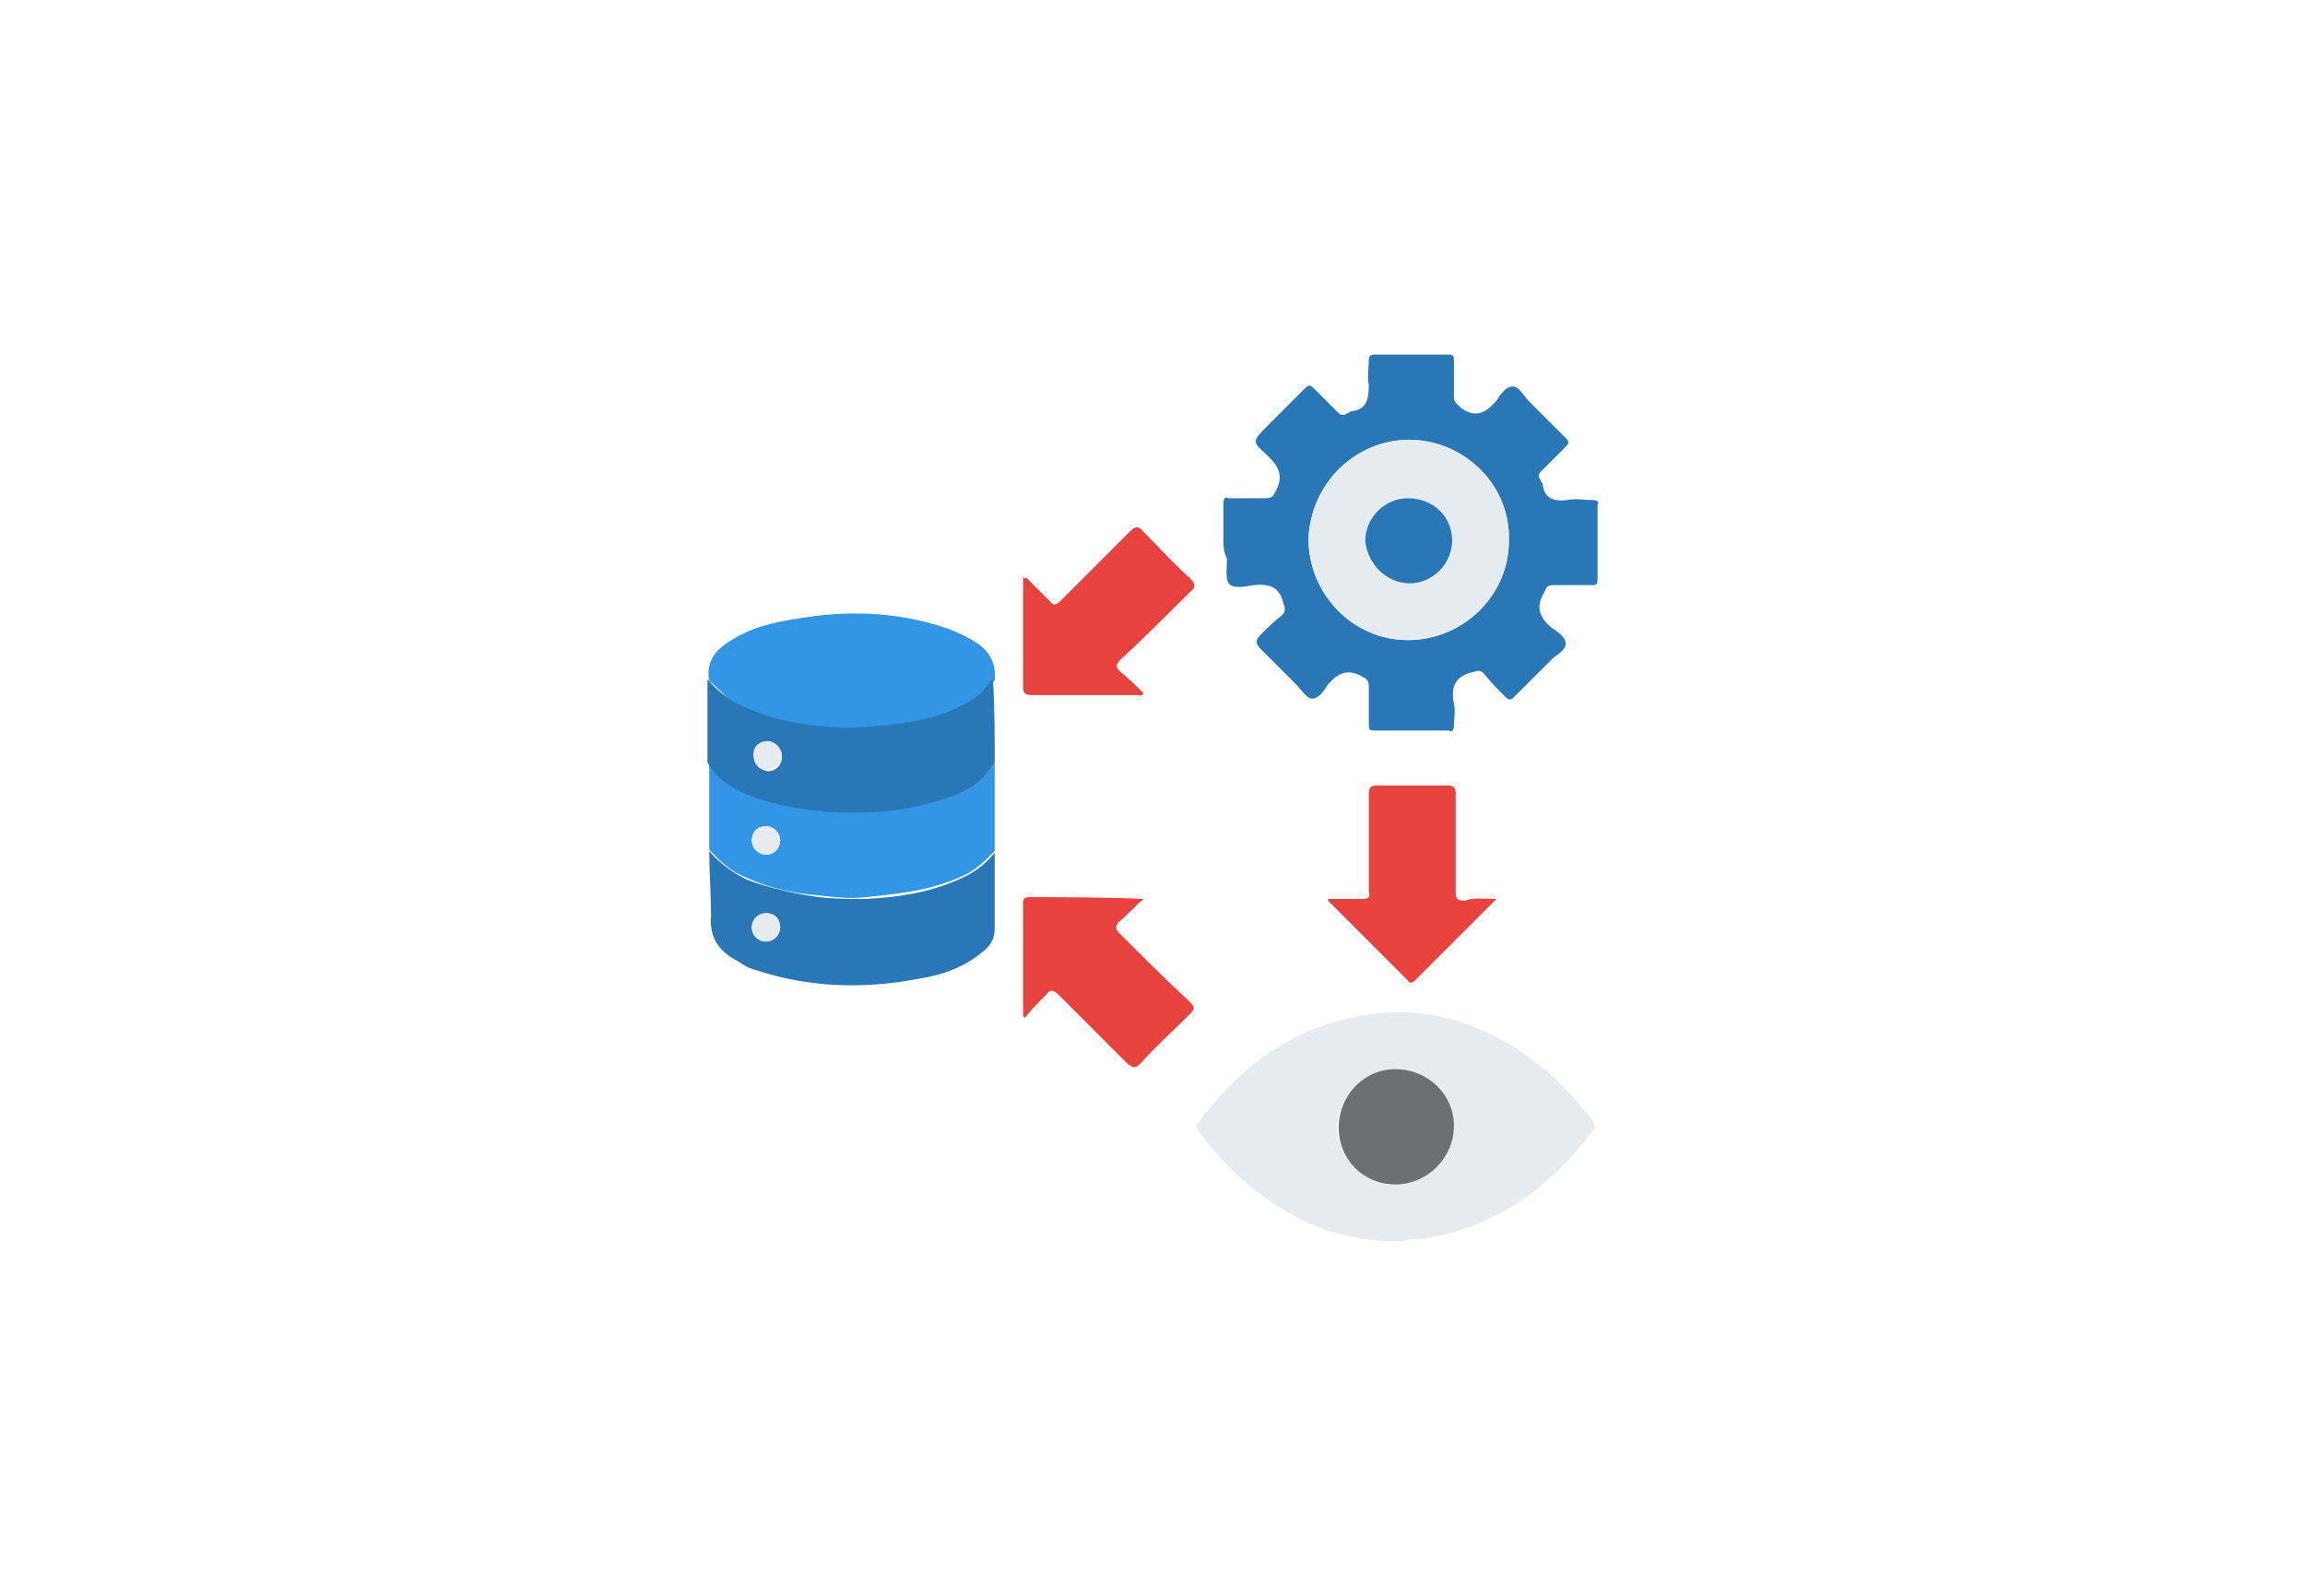 <?xml version="1.0" encoding="utf-8"?>
<!-- Generator: Adobe Illustrator 21.0.2, SVG Export Plug-In . SVG Version: 6.00 Build 0)  -->
<svg version="1.1" id="Layer_1" xmlns="http://www.w3.org/2000/svg" xmlns:xlink="http://www.w3.org/1999/xlink" x="0px" y="0px"
	 viewBox="0 0 130 90" style="enable-background:new 0 0 130 90;" xml:space="preserve">
<style type="text/css">
	.st0{fill:#2977B6;}
	.st1{fill:#E6EBEF;}
	.st2{fill:#3395E5;}
	.st3{fill:#E8423F;}
	.st4{fill:#6A7073;}
</style>
<g>
	<path class="st0" d="M69,30.5c0-0.7,0-1.4,0-2.1c0-0.3,0.1-0.4,0.3-0.3c0.7,0,1.4,0,2.1,0c0.3,0,0.4-0.1,0.5-0.3
		c0.5-0.9,0.3-1.4-0.4-2.1c-0.9-0.8-0.9-0.8,0-1.7c0.7-0.7,1.4-1.4,2.1-2.1c0.2-0.2,0.3-0.2,0.5,0c0.4,0.4,0.9,0.9,1.3,1.3
		c0.2,0.2,0.3,0.3,0.6,0.1c0.1,0,0.1-0.1,0.2-0.1c0.9-0.1,1-0.7,1-1.5c-0.1-0.4,0-0.9,0-1.4c0-0.2,0.1-0.3,0.3-0.3
		c1.4,0,2.8,0,4.2,0c0.3,0,0.3,0.1,0.3,0.4c0,0.7,0,1.3,0,2c0,0.3,0.2,0.4,0.4,0.6c0.8,0.6,1.4,0.3,2-0.4c0.2-0.3,0.5-0.8,0.9-0.8
		c0.4,0,0.6,0.5,0.9,0.8c0.7,0.7,1.4,1.4,2.1,2.1c0.2,0.2,0.2,0.3,0,0.5c-0.4,0.4-0.9,0.9-1.3,1.3c-0.2,0.2-0.3,0.3-0.1,0.6
		c0,0.1,0.1,0.1,0.1,0.2c0.1,0.8,0.6,1,1.4,0.9c0.5-0.1,0.9,0,1.4,0c0.3,0,0.4,0.1,0.3,0.3c0,1.4,0,2.8,0,4.2c0,0.3-0.1,0.3-0.4,0.3
		c-0.7,0-1.4,0-2.1,0c-0.3,0-0.4,0.1-0.5,0.4c-0.5,0.8-0.3,1.4,0.4,2c0.3,0.2,0.8,0.5,0.8,0.9c0,0.4-0.5,0.6-0.8,0.9
		c-0.7,0.7-1.4,1.4-2.1,2.1c-0.2,0.2-0.3,0.2-0.5,0c-0.4-0.4-0.8-0.8-1.2-1.3c-0.2-0.2-0.3-0.2-0.6-0.1c-1,0.2-1.3,0.8-1.1,1.8
		c0.1,0.4,0,0.8,0,1.2c0,0.3-0.1,0.4-0.3,0.3c-1.4,0-2.8,0-4.2,0c-0.3,0-0.3-0.1-0.3-0.4c0-0.7,0-1.4,0-2.1c0-0.3-0.1-0.4-0.3-0.5
		c-0.8-0.5-1.4-0.3-2,0.4c-0.2,0.3-0.5,0.8-0.9,0.8c-0.3,0-0.6-0.5-0.9-0.8c-0.7-0.7-1.3-1.3-2-2c-0.3-0.3-0.3-0.5,0-0.8
		c0.4-0.4,0.8-0.8,1.2-1.1c0.2-0.2,0.2-0.4,0.1-0.6c-0.2-1-0.8-1.2-1.7-1.1c-0.5,0.1-1.2,0.2-1.4-0.1c-0.2-0.3-0.1-0.9-0.1-1.4
		C69,31.1,69,30.8,69,30.5z M79.5,24.8c-3.1,0-5.6,2.5-5.7,5.6c0,3.1,2.5,5.7,5.6,5.7c3.1,0,5.7-2.5,5.7-5.6
		C85.2,27.4,82.7,24.9,79.5,24.8z"/>
	<path class="st1" d="M78.7,70c-3.6,0-6.6-1.5-9.2-4c-0.7-0.7-1.3-1.4-1.9-2.2c-0.1-0.2-0.2-0.3,0-0.5c2.3-3.1,5.2-5.3,9.1-6
		c3.7-0.7,7,0.4,9.9,2.6c1.2,0.9,2.3,2.1,3.2,3.3c0.2,0.2,0.2,0.4,0,0.6c-2.3,3.1-5.3,5.3-9.2,6c-0.3,0.1-0.7,0.1-1.1,0.1
		C79.3,70,79,70,78.7,70z M78.7,66.8c1.8,0,3.2-1.5,3.2-3.2c0-1.8-1.5-3.2-3.3-3.2c-1.8,0-3.2,1.5-3.2,3.3
		C75.5,65.4,77,66.8,78.7,66.8z"/>
	<path class="st2" d="M40,38.4c-0.2-1,0.3-1.7,1.1-2.2c1.2-0.8,2.5-1.1,3.8-1.3c2.9-0.5,5.7-0.4,8.4,0.5c0.6,0.2,1.2,0.5,1.7,0.8
		c0.8,0.5,1.2,1.2,1.1,2.2c-0.4,0.2-0.5,0.6-0.8,0.9c-1.9,1.3-4.1,1.6-6.3,1.8c-1.3,0.1-2.5,0-3.8-0.2c-1.3-0.2-2.6-0.5-3.7-1.2
		C40.9,39.3,40.5,38.8,40,38.4z"/>
	<path class="st2" d="M56.1,43c0,1.7,0,3.4,0,5c-0.5,0.5-1,1-1.6,1.3c-1.8,0.9-3.7,1.1-5.7,1.3c-0.9,0.1-1.7,0-2.6-0.1
		c-1.4-0.1-2.8-0.4-4.1-1c-0.8-0.3-1.5-0.9-2.1-1.6c0-1.7,0-3.4,0-5c0.5,0.9,1.3,1.4,2.2,1.8c1.5,0.7,3.2,0.9,4.8,1
		c1.8,0.1,3.7,0,5.5-0.5C53.9,44.9,55.3,44.5,56.1,43z M44,47.4c0-0.4-0.4-0.8-0.8-0.8c-0.5,0-0.8,0.4-0.8,0.8
		c0,0.4,0.4,0.8,0.8,0.8C43.7,48.2,44,47.8,44,47.4z"/>
	<path class="st0" d="M40,48c0.6,0.7,1.3,1.2,2.1,1.6c1.3,0.5,2.7,0.8,4.1,1c0.9,0.1,1.7,0.1,2.6,0.1c2-0.1,3.9-0.4,5.7-1.3
		c0.6-0.3,1.2-0.8,1.6-1.3c0,1.4,0,2.9,0,4.3c0,0.6-0.3,1-0.7,1.3c-1.1,0.9-2.3,1.3-3.6,1.5c-3.1,0.6-6.2,0.5-9.2-0.5
		c-0.4-0.1-0.7-0.3-1-0.5c-1-0.5-1.6-1.3-1.5-2.5C40.1,50.4,40,49.2,40,48z M44,52.3c0-0.4-0.3-0.8-0.8-0.8c-0.4,0-0.8,0.3-0.8,0.8
		c0,0.5,0.4,0.8,0.8,0.8C43.7,53.1,44,52.7,44,52.3z"/>
	<path class="st0" d="M56.1,43c-0.8,1.5-2.2,1.9-3.7,2.3c-1.8,0.5-3.6,0.6-5.5,0.5c-1.6-0.1-3.3-0.4-4.8-1c-0.9-0.4-1.7-0.9-2.2-1.8
		c0-1.6,0-3.1,0-4.7c0.4,0.5,0.9,0.9,1.5,1.3c1.2,0.6,2.4,1,3.7,1.2c1.2,0.2,2.5,0.3,3.8,0.2c2.2-0.2,4.4-0.4,6.3-1.8
		c0.3-0.2,0.5-0.7,0.8-0.9C56.1,39.9,56.1,41.5,56.1,43z M43.3,41.8c-0.4,0-0.8,0.3-0.8,0.8c0,0.5,0.3,0.8,0.8,0.9
		c0.4,0,0.8-0.3,0.8-0.8C44,42.2,43.7,41.8,43.3,41.8z"/>
	<path class="st3" d="M57.7,57.3c0-2.1,0-4.3,0-6.4c0-0.2,0.1-0.3,0.3-0.3c2.1,0,4.3,0,6.5,0.1c-0.5,0.4-0.9,0.9-1.4,1.3
		c-0.2,0.2-0.2,0.4,0,0.6c1.3,1.3,2.6,2.6,4,3.9c0.3,0.3,0.3,0.4,0,0.7c-0.9,0.9-1.9,1.8-2.8,2.8c-0.3,0.3-0.4,0.2-0.7,0
		c-1.3-1.3-2.6-2.6-3.9-3.9c-0.3-0.3-0.5-0.3-0.7,0c-0.4,0.4-0.8,0.8-1.2,1.3C57.8,57.4,57.8,57.4,57.7,57.3z"/>
	<path class="st3" d="M84.4,50.7c-1.6,1.6-3.1,3.1-4.6,4.6c-0.1,0.1-0.3,0.2-0.4,0c-1.5-1.5-3-3-4.5-4.5c0,0,0-0.1,0-0.1
		c0.6,0,1.2,0,1.9,0c0.4,0,0.5-0.1,0.4-0.4c0-1.8,0-3.7,0-5.5c0-0.4,0.1-0.5,0.5-0.5c1.3,0,2.6,0,3.9,0c0.4,0,0.5,0.1,0.5,0.5
		c0,1.8,0,3.7,0,5.5c0,0.4,0.1,0.5,0.5,0.5C83.1,50.6,83.7,50.7,84.4,50.7z"/>
	<path class="st3" d="M57.9,32.6c0.4,0.4,0.9,0.9,1.3,1.3c0.2,0.3,0.4,0.2,0.6,0c1.3-1.3,2.6-2.6,3.9-3.9c0.3-0.3,0.5-0.4,0.8,0
		c0.9,0.9,1.7,1.8,2.6,2.6c0.3,0.3,0.4,0.5,0,0.8c-1.3,1.3-2.6,2.6-3.9,3.8c-0.3,0.3-0.3,0.4,0,0.7c0.5,0.4,0.9,0.8,1.3,1.2
		c-0.1,0.2-0.3,0.1-0.4,0.1c-2,0-3.9,0-5.9,0c-0.4,0-0.5-0.1-0.5-0.5c0-2,0-3.9,0-5.9c0-0.1,0-0.2,0-0.3
		C57.8,32.7,57.8,32.6,57.9,32.6z"/>
	<path class="st1" d="M79.5,24.8c3.1,0,5.7,2.6,5.6,5.7c0,3.1-2.6,5.6-5.7,5.6c-3.1,0-5.6-2.6-5.6-5.7
		C73.9,27.4,76.5,24.8,79.5,24.8z M81.9,30.5c0-1.3-1.1-2.4-2.5-2.4c-1.3,0-2.4,1.1-2.4,2.4c0,1.3,1.1,2.4,2.5,2.4
		C80.9,32.9,82,31.8,81.9,30.5z"/>
	<path class="st4" d="M78.7,66.8c-1.8,0-3.2-1.4-3.2-3.2c0-1.8,1.4-3.3,3.2-3.3c1.8,0,3.3,1.4,3.3,3.2C82,65.3,80.5,66.8,78.7,66.8z
		"/>
	<path class="st1" d="M44,47.4c0,0.4-0.3,0.8-0.8,0.8c-0.4,0-0.8-0.3-0.8-0.8c0-0.5,0.3-0.8,0.8-0.8C43.7,46.6,44,47,44,47.4z"/>
	<path class="st1" d="M44,52.3c0,0.4-0.4,0.8-0.8,0.8c-0.5,0-0.8-0.4-0.8-0.8c0-0.4,0.4-0.8,0.8-0.8C43.7,51.5,44,51.8,44,52.3z"/>
	<path class="st1" d="M43.3,41.8c0.4,0,0.8,0.4,0.8,0.8c0,0.4-0.4,0.8-0.8,0.8c-0.5,0-0.8-0.4-0.8-0.9
		C42.5,42.1,42.8,41.8,43.3,41.8z"/>
	<path class="st0" d="M81.9,30.5c0,1.3-1.1,2.4-2.4,2.4c-1.3,0-2.4-1.1-2.5-2.4c0-1.3,1.1-2.4,2.4-2.4
		C80.8,28.1,81.9,29.1,81.9,30.5z"/>
</g>
</svg>
